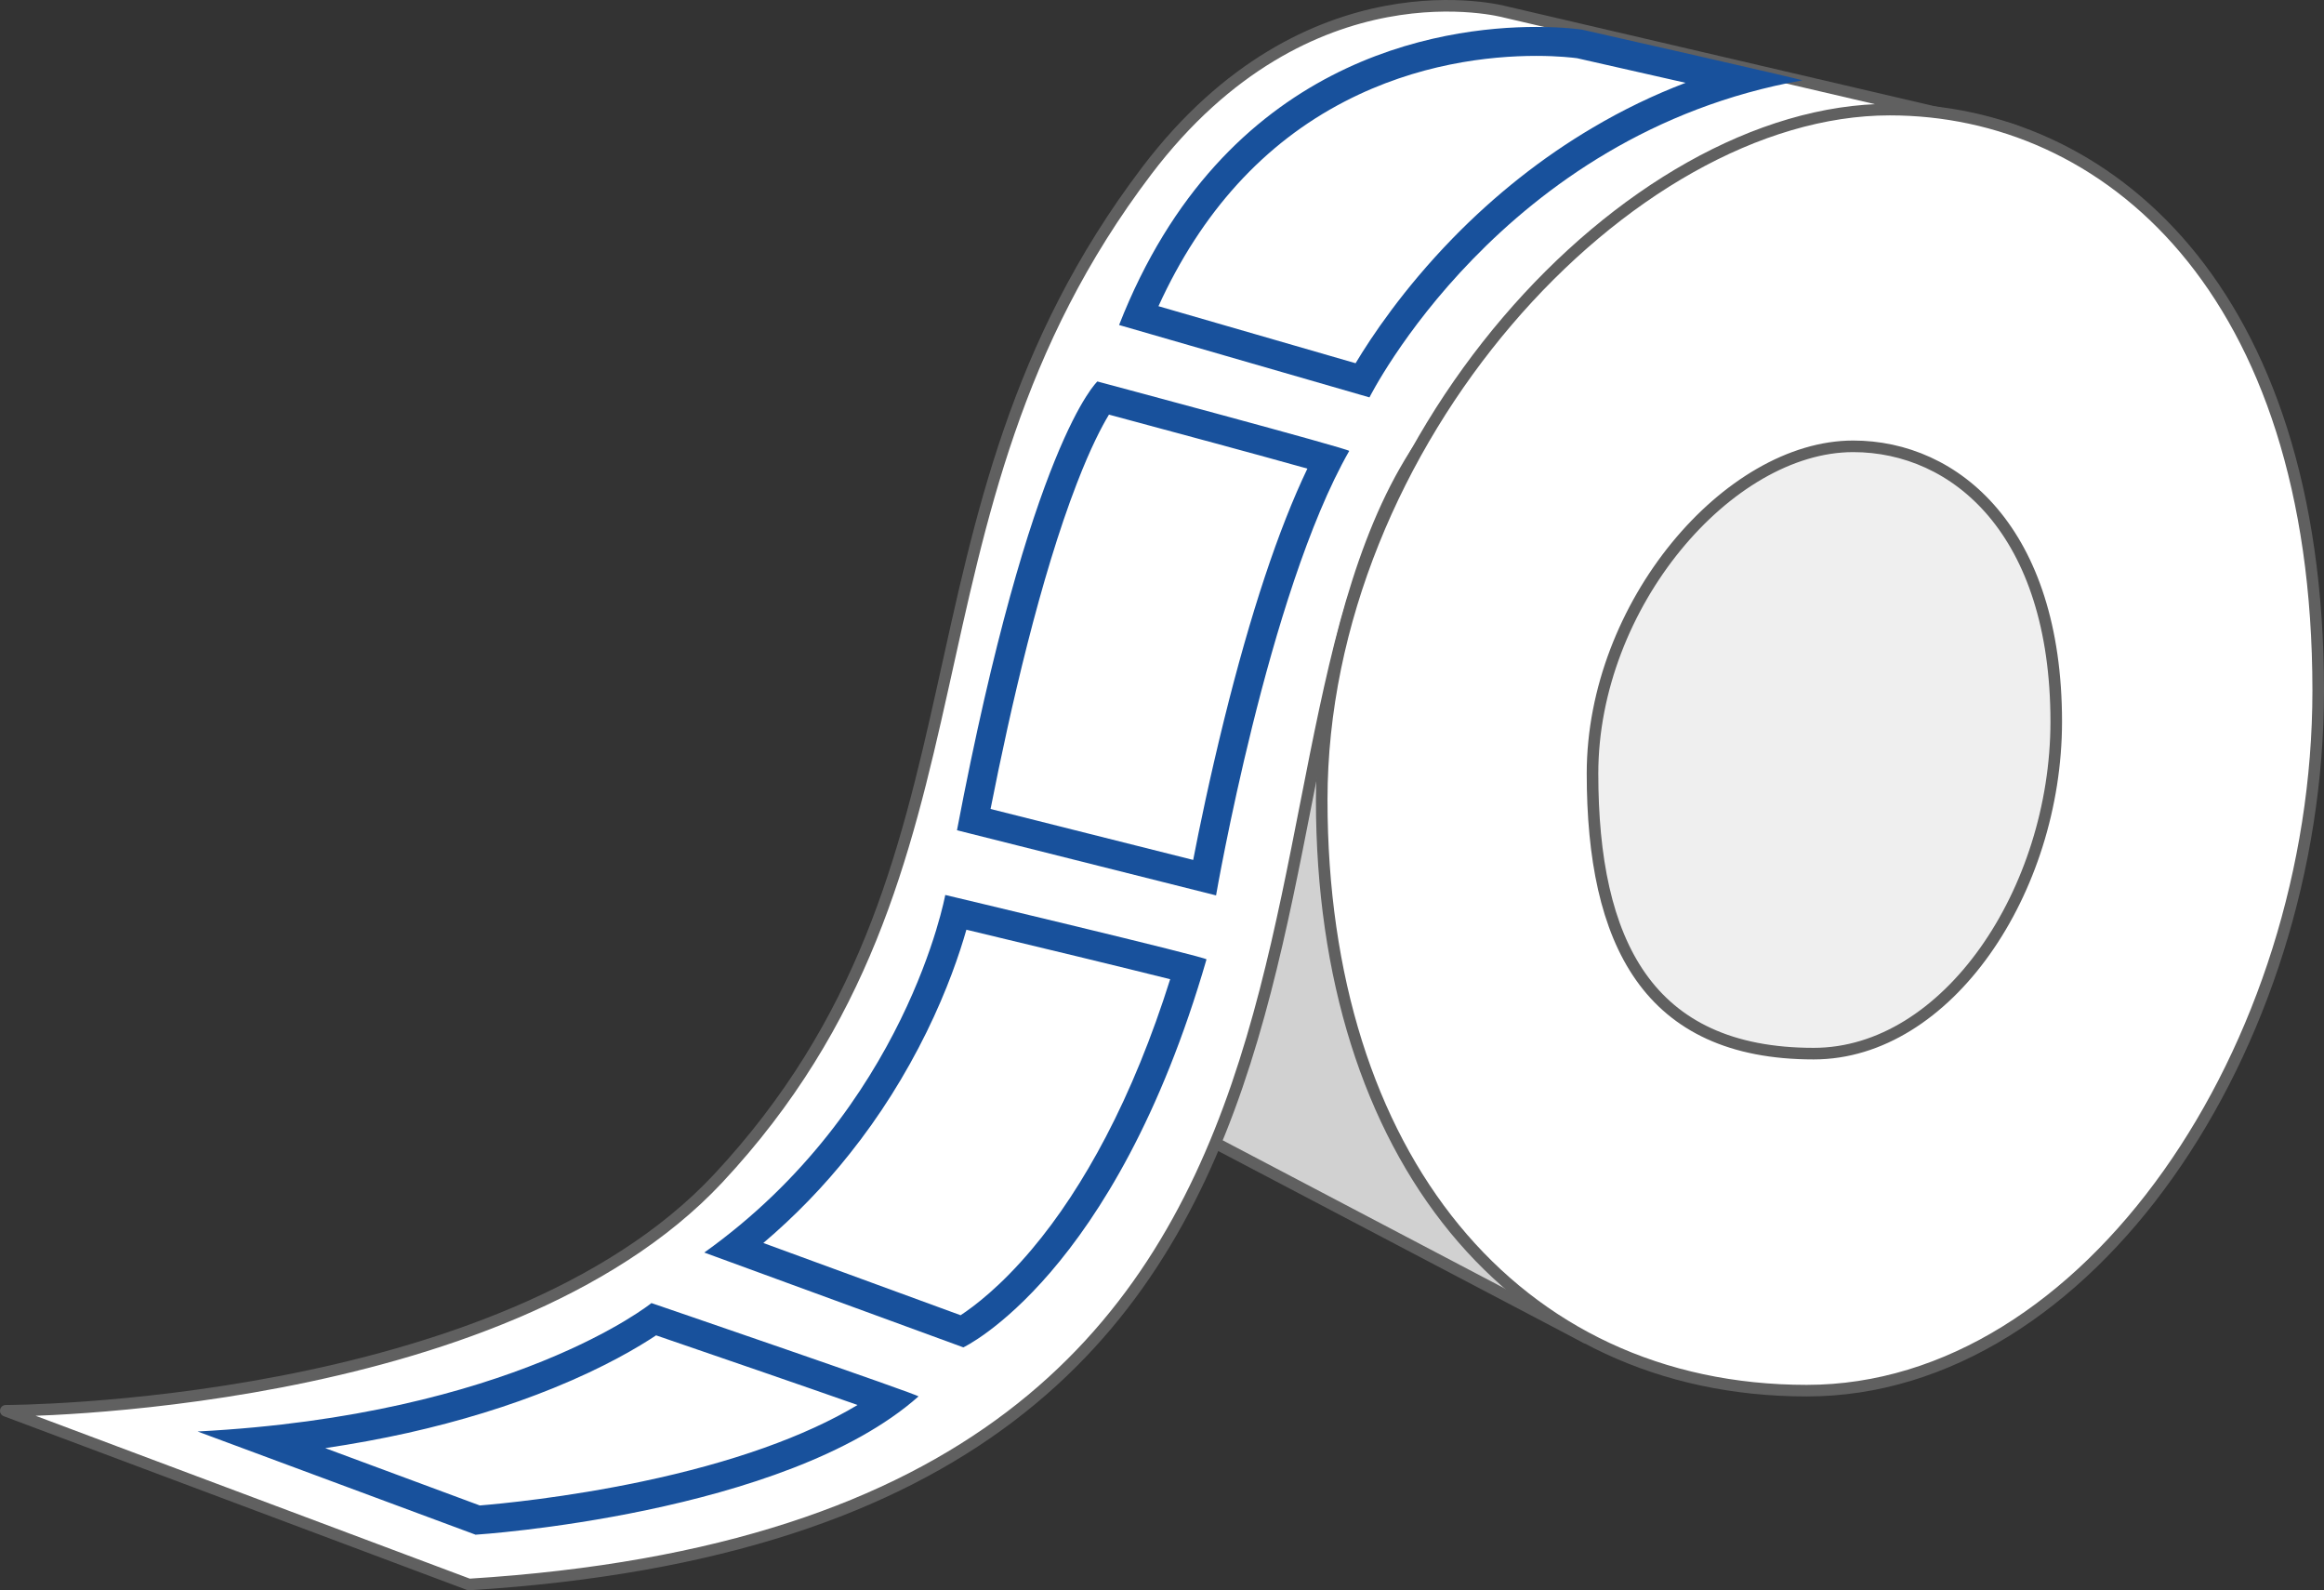 <?xml version="1.0" encoding="utf-8"?>
<!-- Generator: Adobe Illustrator 19.2.1, SVG Export Plug-In . SVG Version: 6.00 Build 0)  -->
<!DOCTYPE svg PUBLIC "-//W3C//DTD SVG 1.1//EN" "http://www.w3.org/Graphics/SVG/1.1/DTD/svg11.dtd">
<svg version="1.1" id="Ebene_2" xmlns="http://www.w3.org/2000/svg" xmlns:xlink="http://www.w3.org/1999/xlink" x="0px" y="0px"
	 viewBox="0 0 1605.7 1098.5" style="enable-background:new 0 0 1605.7 1098.5;" xml:space="preserve">
<rect x="0" y="0" width="1605.7" height="1098.5" fill="#333333" stroke="none"/>
<style type="text/css">
	.st0{fill:#EFEFEF;stroke:#000000;stroke-width:8;stroke-linejoin:bevel;stroke-miterlimit:10;}
	.st1{fill:#D1D1D1;stroke:#606060;stroke-width:8;stroke-linejoin:bevel;stroke-miterlimit:10;}
	.st2{fill:#FFFFFF;stroke:#606060;stroke-width:8;stroke-linejoin:round;stroke-miterlimit:10;}
	.st3{fill:#FFFFFF;stroke:#606060;stroke-width:8;stroke-miterlimit:10;}
	.st4{fill:#FFFFFF;}
	.st5{fill:#18519C;}
</style>
<ellipse class="st0" cx="1264.5" cy="516.9" rx="199.5" ry="274.5"/>
<polygon class="st1" points="600.2,663.7 796.4,293.3 1086.4,111.3 1098.9,241.1 1055,700.8 1288.1,787.9 1096.3,924.3 "/>
<path class="st2" d="M324,1094.5c697.3-43.2,492.2-605,677.1-811.9c230.1-257.5,391.8-192,391.8-192L1039.8,8.2
	c0,0-136.1-37.2-247.6,109.9c-182.5,240.6-94.6,480.3-296.1,696C346,974.5,4,974.5,4,974.5L324,1094.5z"/>
<path class="st3" d="M1305.7,75.7c-181.5,0-392.5,230.8-392.5,476.8s133.2,408.1,335.1,408.1c194.9,0,353.4-237.6,353.4-483.6
	C1601.7,198.9,1454.9,75.7,1305.7,75.7z M1253.1,727.8c-114.7,0-152.8-76.9-152.8-193.5c0-116.6,94-226,180.1-226
	c70.7,0,140.3,58.5,140.3,190.3C1420.6,615.2,1345.5,727.8,1253.1,727.8z"/>
<g>
	<path class="st4" d="M182.8,995.4c89.9-9.1,155.1-29.3,195.9-45.8c40-16.2,63.8-31.6,73.1-38.2c55.3,18.9,130.8,45,162.9,56.5
		c-89.3,65.5-263.7,80.6-284.7,82.2L182.8,995.4z"/>
	<path class="st5" d="M453.3,922.4c44.3,15.2,102.8,35.3,139.2,48.1c-36.1,21.7-86.8,39.8-149.1,52.9
		c-52.7,11.1-98.3,15.4-111.9,16.5l-106.8-39.6c19.5-2.9,38.6-6.4,57-10.5c36.1-8.1,70-18.5,100.7-31
		C418.1,944.3,441.4,930.3,453.3,922.4 M450.1,900.1c0,0-95.9,77.4-313.6,88.7l192.1,71.3c0,0,213.6-13.6,306-95.5
		C635.7,963.6,450.1,900.1,450.1,900.1L450.1,900.1z"/>
</g>
<g>
	<path class="st4" d="M507.4,862.1c64.6-50.6,102.8-110.6,123.8-153.4c17.2-35.1,25.8-63.9,29.4-78.5
		c57.6,13.7,134.7,32.3,160.5,39.2c-18.2,60.1-50.1,140.7-101.8,201.5c-23,27-44,42.7-54.5,48.8L507.4,862.1z"/>
	<path class="st5" d="M667.7,642.2c48.6,11.6,110.5,26.6,140.8,34.2c-12.6,40-27.5,76.5-44.4,108.8c-15.6,29.8-32.8,56-51.3,77.9
		c-21.6,25.6-39.8,39.3-49.1,45.4l-136.3-49.9c21.8-18.5,41.9-39.2,59.8-61.8c20.5-25.7,38.3-54,53-83.9
		C654.5,683.8,663,658.7,667.7,642.2 M653.1,618.2c0,0-26.9,147.4-166.5,247l179,65.5c0,0,104.6-49.1,168-268
		C834,661.2,653.1,618.2,653.1,618.2L653.1,618.2z"/>
</g>
<g>
	<path class="st4" d="M672.8,566.1c14.2-73.2,36.2-171,63.6-240c11.9-30,21-44.9,25.5-51.3c54.3,14.5,128.4,34.6,155.8,42.5
		c-21.6,41.6-42.5,102.7-62.1,182c-11.7,47.2-19.8,88.2-23.2,106.9L672.8,566.1z"/>
	<path class="st5" d="M766.2,286.4c45.5,12.2,105.4,28.4,137.1,37.3c-20,41.8-39.3,99.9-57.5,173.3c-10,40.4-17.3,75.7-21.4,97
		l-140-35.2c13.8-69.9,34.4-159.8,59.7-225.1C753.6,309.1,761.3,294.5,766.2,286.4 M758.2,263.5c0,0-46,42-97,310l179,45
		c0,0,36-209,92-307C932.9,310.2,758.2,263.5,758.2,263.5L758.2,263.5z"/>
</g>
<g>
	<path class="st4" d="M786.6,218c30.6-72.5,76.9-125.2,137.8-156.8c52-26.9,103.2-32.6,137-32.6c16.9,0,28,1.5,29.9,1.8
		c34,7.7,78.3,17.8,110.1,25.1c-33.4,9.6-65.5,23.4-95.8,41.3c-34.2,20.2-66.2,45.4-95.1,75.2c-38.3,39.4-60.7,75.6-69.3,90.8
		L786.6,218z"/>
	<path class="st5" d="M1061.5,38.6c15.4,0,25.7,1.3,28.1,1.6c22.6,5.1,49.9,11.3,75,17c-22,8.4-43.4,18.7-64,30.9
		c-35,20.6-67.7,46.5-97.2,76.8c-34,35-55.9,67.8-66.8,86l-136.2-39.4C830,146.6,873.2,99,929.1,70.1
		C979.3,44.1,1028.8,38.6,1061.5,38.6 M1061.5,18.6c-65.6,0-216,21.3-288.3,205.9l173,50c0,0,91-182,299-219c1.5-0.3-152-35-152-35
		S1081.1,18.6,1061.5,18.6L1061.5,18.6z"/>
</g>
</svg>
